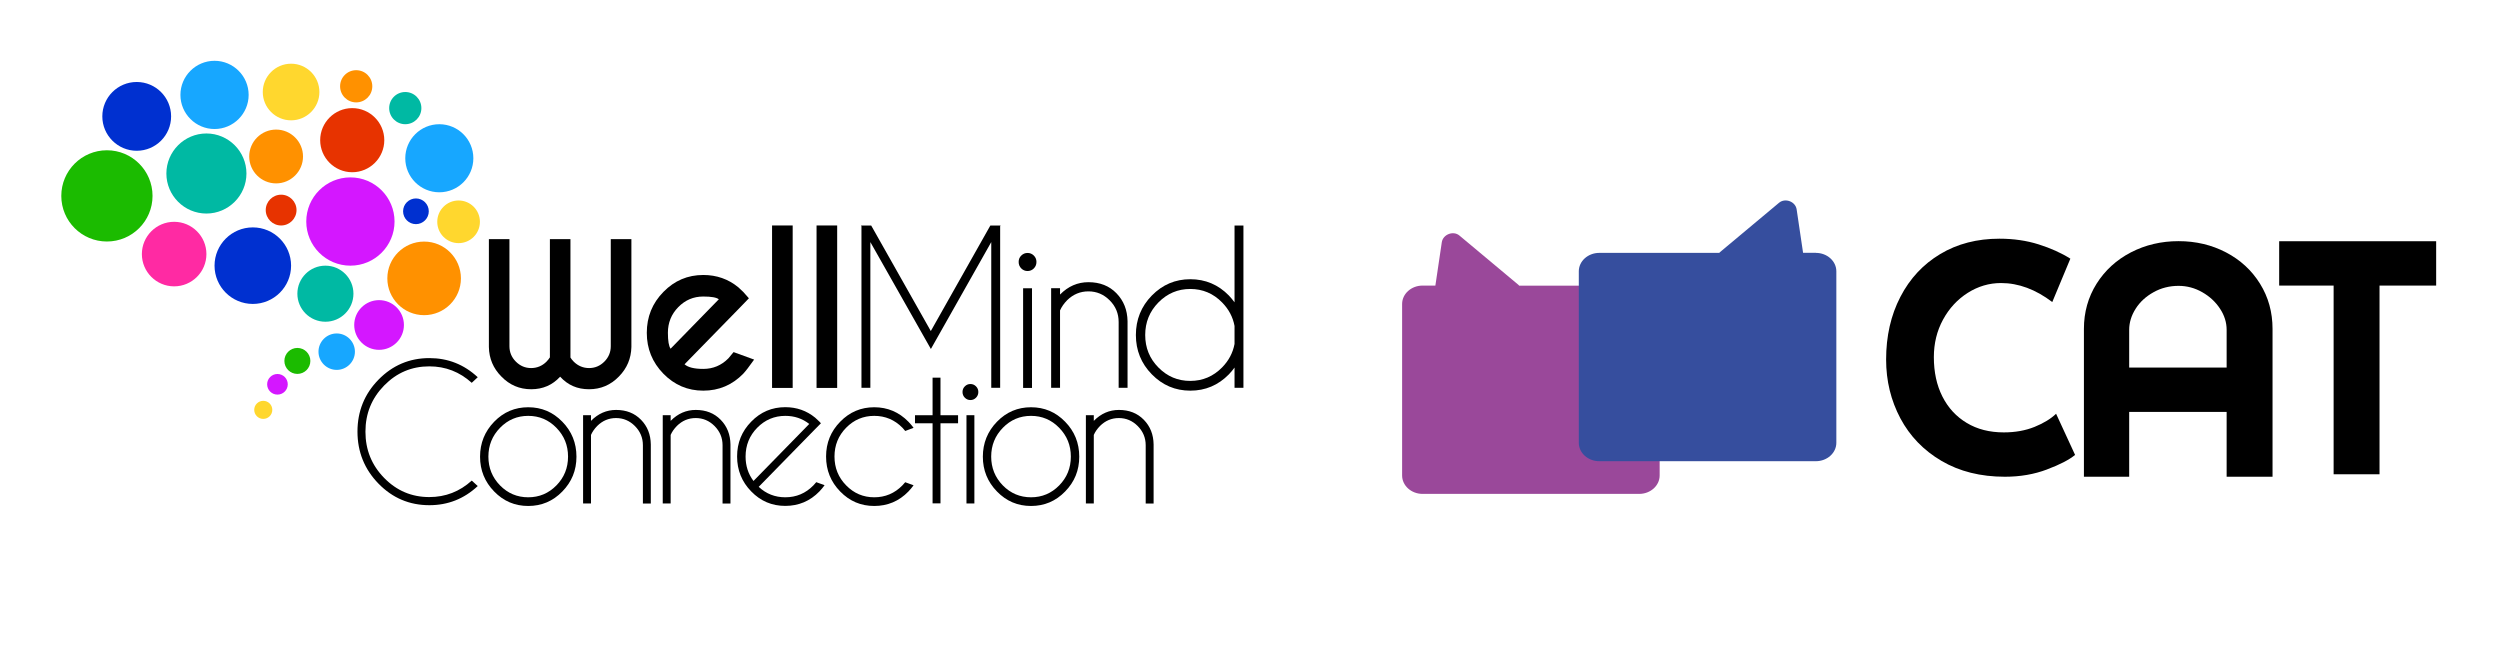 <?xml version="1.0" encoding="UTF-8"?> <svg xmlns="http://www.w3.org/2000/svg" version="1.1" viewBox="0 0 354.02 94.78"><defs><style> .st0 { fill: none; } .st1 { fill: #0030d0; } .st2 { fill: #364e9e; } .st3 { fill: #ff2aa3; } .st4 { fill: #ff9100; } .st5 { fill: #e73300; } .st6 { fill: #00b9a3; } .st7 { isolation: isolate; } .st8 { mix-blend-mode: multiply; } .st9 { fill: #d417ff; } .st10 { fill: #9a489a; } .st11 { fill: #ffd72e; } .st12 { fill: #1bbb00; } .st13 { fill: #17a7ff; } </style></defs><g class="st7"><g id="Layer_1"><g id="Layer_11" data-name="Layer_1"><g><g><path class="st10" d="M232.12,40.45h-17.07l.07-.03-8.46-7.07c-.86-.72-2.32-.16-2.49.95l-.91,6.14h-1.81c-1.6,0-2.9,1.17-2.9,2.61v24.28c0,1.44,1.3,2.61,2.9,2.61h30.67c1.6,0,2.9-1.17,2.9-2.61v-24.28c0-1.44-1.3-2.61-2.9-2.61h0Z"></path><g class="st8"><path class="st2" d="M257.14,35.8h-1.81l-.91-6.14c-.16-1.12-1.62-1.67-2.49-.95l-8.46,7.07.07.03h-17.07c-1.6,0-2.9,1.17-2.9,2.61v24.28c0,1.44,1.3,2.61,2.9,2.61h30.67c1.6,0,2.9-1.17,2.9-2.61v-24.28c0-1.44-1.3-2.61-2.9-2.61h0Z"></path><line class="st0" x1="223.57" y1="38.16" x2="223.57" y2="43.2"></line></g></g><g><path d="M289.87,66.48c-1.82.69-3.81,1.03-5.96,1.03-3.44,0-6.43-.75-8.97-2.24-2.54-1.49-4.48-3.5-5.83-6.03-1.34-2.53-2.02-5.3-2.02-8.32,0-3.32.67-6.28,2.02-8.88,1.34-2.6,3.23-4.62,5.65-6.07,2.42-1.45,5.22-2.17,8.38-2.17,2,0,3.86.27,5.56.81s3.2,1.21,4.48,2.02l-2.56,6.14c-2.36-1.79-4.78-2.69-7.26-2.69-1.67,0-3.24.46-4.71,1.39-1.46.93-2.63,2.19-3.5,3.79-.87,1.6-1.3,3.37-1.3,5.31,0,2.12.4,3.98,1.21,5.58.81,1.6,1.96,2.85,3.45,3.74,1.49.9,3.24,1.34,5.25,1.34,1.61,0,3.06-.26,4.35-.78,1.28-.52,2.3-1.14,3.05-1.86l2.69,5.83c-.84.69-2.17,1.38-3.99,2.06h0Z"></path><path d="M314.37,43.71c-.63-.96-1.46-1.73-2.51-2.33-1.05-.6-2.17-.9-3.36-.9-1.28,0-2.47.3-3.54.9-1.08.6-1.92,1.37-2.53,2.33-.61.96-.92,1.96-.92,3v20.8h-6.41v-20.94c0-2.36.6-4.49,1.79-6.39,1.2-1.9,2.82-3.38,4.86-4.44,2.05-1.06,4.3-1.59,6.75-1.59s4.69.53,6.72,1.59,3.64,2.54,4.82,4.44c1.18,1.9,1.77,4.03,1.77,6.39v20.94h-6.5v-20.8c0-1.05-.31-2.05-.94-3h0Z"></path><path d="M344.98,34.16v6.28h-8.02v26.72h-6.5v-26.72h-7.71v-6.28h22.24-.01Z"></path><rect x="300.43" y="52.05" width="16.05" height="6.28"></rect></g></g></g></g><g id="Layer_2"><path d="M77.87,50.63v-16.77h2.91v16.77c.09.16.25.36.48.6.61.59,1.33.89,2.16.89s1.55-.3,2.16-.91c.61-.61.91-1.34.91-2.19v-15.16h2.92v15.28c-.04,1.62-.62,3.01-1.76,4.17-1.17,1.21-2.58,1.81-4.24,1.81s-3.01-.59-4.09-1.78c-1.09,1.19-2.45,1.78-4.1,1.78s-3.07-.6-4.23-1.81c-1.14-1.15-1.73-2.54-1.76-4.17v-15.28h2.91v15.16c0,.85.3,1.58.91,2.19.61.61,1.33.91,2.16.91s1.56-.3,2.16-.89c.23-.24.39-.44.48-.6h0Z"></path><path d="M96.93,51.58c.49.44,1.37.66,2.66.66,1.39,0,2.57-.5,3.55-1.49.12-.13.37-.43.74-.89l2.91,1.06c-.71,1.01-1.23,1.67-1.54,2-1.56,1.6-3.45,2.4-5.66,2.4s-4.08-.8-5.65-2.4c-1.56-1.6-2.35-3.53-2.35-5.79s.78-4.19,2.35-5.79c1.56-1.6,3.44-2.4,5.65-2.4,1.89,0,3.55.58,4.97,1.75.23.2.46.42.69.65.09.1.36.4.8.9l-1.46,1.51-7.65,7.83h0ZM101.79,42.38c-.33-.26-1.06-.39-2.21-.39-1.38,0-2.55.5-3.53,1.5-.98,1-1.47,2.21-1.47,3.63,0,1.16.13,1.91.38,2.26l6.83-7h0Z"></path><path d="M112.25,31.93v23h-2.92v-23s2.92,0,2.92,0Z"></path><path d="M118.55,31.93v23h-2.92v-23s2.92,0,2.92,0Z"></path><path d="M123.37,31.94l8.44,14.94,8.43-14.94h1.45l-.06.1v22.88h-1.26v-20.64l-8.55,15.14-8.57-15.14v20.64h-1.26v-22.88l-.06-.1h1.45Z"></path><path d="M146.4,36.19c.25.25.37.55.37.9s-.12.67-.37.92c-.25.25-.55.37-.89.37s-.64-.12-.89-.37c-.25-.25-.37-.56-.37-.92s.12-.66.37-.9c.25-.25.55-.37.89-.37s.64.12.89.37ZM146.14,40.82v14.11h-1.26v-14.11h1.26Z"></path><path d="M150.11,43.96v10.96h-1.26v-14.11h1.26v.9c1.15-1.17,2.49-1.75,4.02-1.75,1.63,0,2.95.52,3.97,1.57s1.54,2.36,1.57,3.95v9.44h-1.26v-9.32c0-1.2-.42-2.22-1.27-3.07s-1.85-1.27-3.01-1.27-2.16.42-3.01,1.25c-.46.47-.79.95-1.01,1.45h0Z"></path><path d="M176.08,54.92h-1.26v-2.87c-.24.33-.51.66-.8.96-1.51,1.54-3.33,2.31-5.46,2.31s-3.94-.77-5.45-2.31c-1.51-1.54-2.26-3.4-2.26-5.57s.75-4.05,2.26-5.59c1.51-1.54,3.32-2.31,5.45-2.31s3.96.77,5.46,2.31c.29.31.56.63.8.96v-10.87h1.26v22.98h0ZM174.82,48.72v-2.56c-.23-1.26-.82-2.37-1.76-3.33-1.24-1.27-2.75-1.91-4.51-1.91s-3.26.64-4.51,1.91c-1.25,1.27-1.87,2.81-1.87,4.61s.62,3.34,1.87,4.6c1.25,1.27,2.75,1.9,4.51,1.9s3.26-.64,4.51-1.91c.94-.96,1.52-2.06,1.76-3.32h0Z"></path><path d="M66.8,68.05l.85.78c-1.94,1.81-4.22,2.71-6.85,2.71-2.82,0-5.22-1.02-7.2-3.05s-2.98-4.49-2.98-7.37.99-5.33,2.98-7.36c1.99-2.03,4.39-3.05,7.2-3.05,2.63,0,4.91.9,6.85,2.71l-.85.79c-1.71-1.55-3.71-2.33-6.01-2.33-2.49,0-4.62.9-6.39,2.71-1.77,1.81-2.65,3.98-2.65,6.54s.88,4.74,2.65,6.55c1.77,1.81,3.9,2.71,6.39,2.71,2.3,0,4.3-.78,6.01-2.33Z"></path><path d="M74.8,57.67c1.89,0,3.5.68,4.83,2.05,1.33,1.36,2,3.01,2,4.95s-.67,3.57-2,4.93c-1.33,1.37-2.94,2.05-4.83,2.05s-3.49-.68-4.82-2.05c-1.33-1.36-2-3.01-2-4.93s.67-3.58,2-4.95c1.33-1.37,2.94-2.05,4.82-2.05ZM70.81,60.58c-1.1,1.13-1.65,2.49-1.65,4.08s.55,2.95,1.65,4.08c1.1,1.12,2.43,1.68,3.99,1.68s2.89-.56,3.99-1.68c1.1-1.12,1.65-2.48,1.65-4.08s-.55-2.95-1.65-4.08c-1.1-1.13-2.43-1.69-3.99-1.69s-2.89.56-3.99,1.69Z"></path><path d="M83.69,61.59v9.7h-1.12v-12.49h1.12v.8c1.02-1.04,2.21-1.55,3.56-1.55,1.44,0,2.61.46,3.52,1.39s1.37,2.09,1.39,3.5v8.36h-1.12v-8.25c0-1.06-.38-1.96-1.13-2.72-.75-.75-1.64-1.13-2.67-1.13s-1.91.37-2.66,1.11c-.41.42-.7.84-.89,1.28Z"></path><path d="M94.97,61.59v9.7h-1.12v-12.49h1.12v.8c1.02-1.04,2.21-1.55,3.56-1.55,1.44,0,2.61.46,3.52,1.39s1.37,2.09,1.39,3.5v8.36h-1.12v-8.25c0-1.06-.38-1.96-1.13-2.72-.75-.75-1.64-1.13-2.67-1.13s-1.91.37-2.66,1.11c-.41.42-.7.84-.89,1.28Z"></path><path d="M107.45,68.95c1.05.98,2.3,1.47,3.75,1.47,1.56,0,2.89-.56,3.99-1.69.14-.14.27-.29.4-.45l1.18.43c-.22.3-.46.6-.73.88-1.33,1.37-2.95,2.05-4.84,2.05s-3.49-.68-4.82-2.05c-1.33-1.36-2-3.01-2-4.95s.67-3.57,2-4.93c1.33-1.37,2.94-2.05,4.82-2.05,1.62,0,3.03.5,4.24,1.49.2.17.4.36.6.56.08.08.14.15.21.23l-.85.86-7.96,8.14h0ZM114.59,60.03c-.97-.76-2.1-1.14-3.38-1.14-1.55,0-2.88.56-3.98,1.68-1.1,1.12-1.65,2.48-1.65,4.08,0,1.31.37,2.47,1.12,3.46l7.9-8.08h0Z"></path><path d="M128.19,68.29l1.18.43c-.22.3-.46.6-.73.88-1.33,1.37-2.95,2.05-4.84,2.05s-3.49-.68-4.82-2.05c-1.33-1.36-2-3.01-2-4.95s.67-3.57,2-4.93c1.33-1.37,2.94-2.05,4.82-2.05s3.5.68,4.84,2.05c.27.28.52.57.73.86l-1.18.45c-.12-.15-.26-.3-.4-.46-1.1-1.12-2.43-1.68-3.99-1.68s-2.88.56-3.98,1.68c-1.1,1.12-1.65,2.48-1.65,4.08s.55,2.96,1.65,4.08c1.1,1.13,2.43,1.69,3.98,1.69s2.89-.56,3.99-1.69c.14-.14.27-.29.4-.45Z"></path><path d="M132.06,58.8v-5.32h1.12v5.32h2.49v1.14h-2.49v11.34h-1.12v-11.34h-2.49v-1.14h2.49Z"></path><path d="M138.21,54.71c.22.22.33.49.33.8s-.11.59-.33.81c-.22.22-.48.33-.79.33s-.57-.11-.79-.33c-.22-.22-.33-.49-.33-.81s.11-.58.33-.8c.22-.22.48-.33.79-.33s.57.11.79.33ZM137.98,58.8v12.49h-1.12v-12.49h1.12Z"></path><path d="M146,57.67c1.89,0,3.5.68,4.83,2.05,1.33,1.36,2,3.01,2,4.95s-.67,3.57-2,4.93c-1.33,1.37-2.94,2.05-4.83,2.05s-3.49-.68-4.82-2.05c-1.33-1.36-2-3.01-2-4.93s.67-3.58,2-4.95c1.33-1.37,2.94-2.05,4.82-2.05ZM142.01,60.58c-1.1,1.13-1.65,2.49-1.65,4.08s.55,2.95,1.65,4.08c1.1,1.12,2.43,1.68,3.99,1.68s2.89-.56,3.99-1.68c1.1-1.12,1.65-2.48,1.65-4.08s-.55-2.95-1.65-4.08c-1.1-1.13-2.43-1.69-3.99-1.69s-2.89.56-3.99,1.69Z"></path><path d="M154.89,61.59v9.7h-1.12v-12.49h1.12v.8c1.02-1.04,2.21-1.55,3.56-1.55,1.44,0,2.61.46,3.52,1.39s1.37,2.09,1.39,3.5v8.36h-1.12v-8.25c0-1.06-.38-1.96-1.13-2.72-.75-.75-1.64-1.13-2.67-1.13s-1.91.37-2.66,1.11c-.41.42-.7.84-.89,1.28Z"></path><path class="st1" d="M19.36,21.35c-2.68,0-4.87-2.18-4.87-4.87s2.18-4.87,4.87-4.87,4.87,2.18,4.87,4.87-2.18,4.87-4.87,4.87Z"></path><path class="st3" d="M24.66,40.55c-2.52,0-4.57-2.05-4.57-4.57s2.05-4.57,4.57-4.57,4.57,2.05,4.57,4.57-2.05,4.57-4.57,4.57Z"></path><path class="st1" d="M35.8,43.04c-2.99,0-5.42-2.43-5.42-5.42s2.43-5.42,5.42-5.42,5.42,2.43,5.42,5.42-2.43,5.42-5.42,5.42Z"></path><circle class="st6" cx="46.08" cy="41.59" r="3.97"></circle><circle class="st12" cx="42.11" cy="51.11" r="1.84"></circle><circle class="st9" cx="39.29" cy="54.42" r="1.46"></circle><circle class="st11" cx="37.28" cy="58.04" r="1.28"></circle><path class="st9" d="M53.68,49.54c-1.94,0-3.52-1.58-3.52-3.52s1.58-3.52,3.52-3.52,3.52,1.58,3.52,3.52-1.58,3.52-3.52,3.52Z"></path><path class="st13" d="M47.68,52.38c-1.42,0-2.58-1.16-2.58-2.58s1.16-2.58,2.58-2.58,2.58,1.16,2.58,2.58-1.16,2.58-2.58,2.58Z"></path><circle class="st4" cx="60.06" cy="39.42" r="5.21"></circle><circle class="st11" cx="64.94" cy="31.41" r="3.02"></circle><path class="st13" d="M62.21,27.23c-2.66,0-4.82-2.16-4.82-4.82s2.16-4.82,4.82-4.82,4.82,2.16,4.82,4.82-2.16,4.82-4.82,4.82Z"></path><path class="st9" d="M49.62,37.62c-3.45,0-6.25-2.8-6.25-6.25s2.8-6.25,6.25-6.25,6.25,2.8,6.25,6.25-2.8,6.25-6.25,6.25Z"></path><path class="st5" d="M49.88,24.39c-2.5,0-4.54-2.04-4.54-4.54s2.04-4.54,4.54-4.54,4.54,2.04,4.54,4.54-2.04,4.54-4.54,4.54Z"></path><path class="st11" d="M41.22,17.04c-2.21,0-4.01-1.8-4.01-4.01s1.8-4.01,4.01-4.01,4.01,1.8,4.01,4.01-1.8,4.01-4.01,4.01Z"></path><path class="st13" d="M30.38,18.27c-2.66,0-4.83-2.17-4.83-4.83s2.17-4.83,4.83-4.83,4.83,2.17,4.83,4.83-2.17,4.83-4.83,4.83h0Z"></path><path class="st4" d="M39.1,25.97c-2.1,0-3.81-1.71-3.81-3.81s1.71-3.81,3.81-3.81,3.81,1.71,3.81,3.81-1.71,3.81-3.81,3.81Z"></path><path class="st5" d="M39.81,31.93c-1.2,0-2.18-.98-2.18-2.18s.98-2.18,2.18-2.18,2.18.98,2.18,2.18-.98,2.18-2.18,2.18Z"></path><path class="st1" d="M58.9,31.74c-1.01,0-1.82-.82-1.82-1.82s.82-1.82,1.82-1.82,1.82.82,1.82,1.82-.82,1.82-1.82,1.82Z"></path><path class="st4" d="M50.44,14.5c-1.26,0-2.28-1.02-2.28-2.28s1.02-2.28,2.28-2.28,2.28,1.02,2.28,2.28-1.02,2.28-2.28,2.28Z"></path><path class="st6" d="M57.39,17.59c-1.26,0-2.28-1.02-2.28-2.28s1.02-2.28,2.28-2.28,2.28,1.02,2.28,2.28-1.02,2.28-2.28,2.28Z"></path><circle class="st12" cx="15.14" cy="27.74" r="6.46"></circle><path class="st6" d="M29.23,30.24c-3.13,0-5.67-2.55-5.67-5.67s2.55-5.67,5.67-5.67,5.67,2.55,5.67,5.67-2.55,5.67-5.67,5.67Z"></path></g></g></svg> 